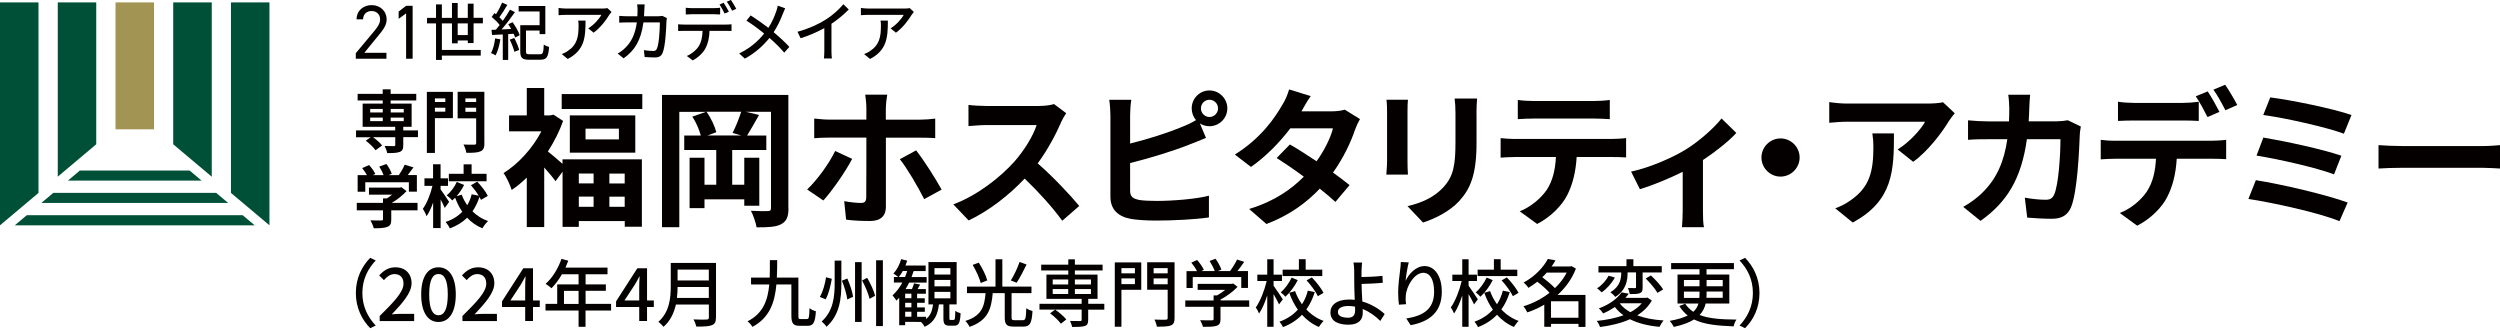 <?xml version="1.0" encoding="UTF-8"?><svg id="_レイヤー_1" xmlns="http://www.w3.org/2000/svg" width="406" height="54" viewBox="0 0 406 54"><defs><style>.cls-1{fill:#a29452;}.cls-1,.cls-2,.cls-3{stroke-width:0px;}.cls-2{fill:#040000;}.cls-3{fill:#005038;}</style></defs><polygon class="cls-3" points="4.35 34.95 2.4 36.59 41.36 36.59 39.41 34.95 4.35 34.95"/><polygon class="cls-3" points="35.1 31.32 8.66 31.32 6.71 32.96 37.05 32.96 35.1 31.32"/><polygon class="cls-3" points="30.79 27.69 12.97 27.69 11.03 29.33 32.74 29.33 30.79 27.69"/><polygon class="cls-3" points="6.25 31.33 6.25 .39 0 .39 0 36.59 6.25 31.33"/><polygon class="cls-3" points="37.51 31.33 37.51 .39 43.76 .39 43.76 36.59 37.51 31.33"/><polygon class="cls-3" points="15.63 23.43 15.63 .39 9.38 .39 9.38 28.69 15.63 23.43"/><rect class="cls-1" x="18.76" y=".39" width="6.25" height="20.61"/><polygon class="cls-3" points="34.39 28.7 34.39 .39 28.13 .39 28.13 23.43 34.39 28.7"/><path class="cls-2" d="m62.76,9.54h-4.98v-.9l2.99-3.58c.58-.69.96-1.27.96-1.92,0-.9-.68-1.35-1.38-1.35-.76,0-1.36.46-1.39,1.35h-1.05c0-1.42,1.11-2.31,2.44-2.31s2.44.89,2.44,2.36c0,1.02-.74,1.84-1.28,2.51l-2.34,2.87h3.59v.97Z"/><polygon class="cls-2" points="67.01 9.54 65.95 9.54 65.95 2.17 64.74 3.06 64.74 1.88 65.95 .94 67.01 .94 67.01 9.54"/><path class="cls-2" d="m75.97,7v-.43h-1.64v.47h-.93v-3.24h-1.64v4.31h6.31v.92h-6.31v.7h-.95V3.8h-1.46v-.9h1.46V.71h.95v2.19h1.64V.49h.93v2.41h1.64V.6h.94v2.29h1.51v.9h-1.51v3.2h-.94Zm0-3.2h-1.64v1.89h1.64v-1.89Z"/><path class="cls-2" d="m81.26,6.39c-.15.97-.44,1.96-.77,2.6-.17-.11-.55-.3-.75-.37.34-.61.56-1.51.67-2.39l.85.16Zm1.98-2.79c.47.65.97,1.53,1.16,2.11l-.74.38c-.06-.17-.14-.39-.25-.61l-.88.06v4.19h-.88v-4.14c-.64.03-1.24.06-1.74.09l-.09-.83.71-.03c.2-.23.41-.49.62-.76-.32-.42-.84-.93-1.3-1.31l.45-.63c.08.06.16.13.25.19.37-.57.76-1.32,1-1.89l.84.37c-.39.68-.88,1.46-1.29,2.02.21.19.4.4.55.58.45-.62.87-1.27,1.17-1.82l.81.4c-.63.9-1.43,1.97-2.17,2.81l1.55-.08c-.15-.26-.31-.54-.47-.77l.7-.33Zm.28,2.57c.32.61.66,1.41.79,1.94l-.77.3c-.13-.52-.45-1.35-.76-1.97l.74-.27Zm4.18,2.64c.47,0,.55-.24.61-1.57.22.16.61.31.86.39-.11,1.6-.38,2.07-1.41,2.07h-1.84c-1.09,0-1.43-.28-1.43-1.37v-4.24h3.14V1.86h-3.4v-.89h4.33v4.57h-.93v-.58h-2.21v3.36c0,.42.09.49.6.49h1.68Z"/><path class="cls-2" d="m98.96,2.39c-.45.77-1.44,2.12-2.56,2.92l-.87-.71c.92-.54,1.83-1.59,2.13-2.19h-5.72c-.42,0-.78.03-1.23.06v-1.18c.39.05.81.1,1.23.1h5.84c.23,0,.7-.03.87-.07l.66.62c-.09.12-.26.32-.34.44m-6.78,7.19l-.96-.79c.3-.11.67-.28,1-.52,1.49-.97,1.73-2.31,1.73-4.06,0-.29,0-.54-.06-.85h1.19c0,2.76-.16,4.8-2.9,6.23"/><path class="cls-2" d="m104.64,1.6c-.01.36-.03.71-.05,1.04h2.26c.27,0,.51-.03.72-.06l.73.36c-.03.18-.06.41-.07.54-.03,1.07-.17,4.1-.63,5.13-.22.49-.57.72-1.21.72-.56,0-1.17-.03-1.7-.07l-.13-1.11c.53.07,1.09.13,1.51.13.31,0,.48-.09.6-.36.36-.74.49-3.13.49-4.28h-2.67c-.39,2.94-1.42,4.56-3.22,5.84l-.96-.79c.38-.2.84-.53,1.2-.89,1.01-.96,1.65-2.24,1.91-4.16h-1.59c-.39,0-.88.01-1.27.04v-1.1c.4.03.87.06,1.27.06h1.68c.02-.32.03-.66.03-1.02,0-.23-.03-.67-.07-.91h1.22c-.02.24-.04.64-.05.89"/><path class="cls-2" d="m111.08,3.99h6.84c.22,0,.61-.01.88-.05v1.09c-.25-.01-.61-.02-.88-.02h-2.69c-.04,1.12-.25,2.05-.65,2.82-.37.72-1.17,1.5-2.08,1.98l-.96-.72c.77-.32,1.52-.93,1.93-1.58.45-.71.59-1.55.63-2.5h-3.02c-.31,0-.66.01-.95.03v-1.1c.29.03.63.05.95.05m1.3-2.67h3.53c.32,0,.72-.02,1.04-.06v1.09c-.33-.02-.71-.04-1.04-.04h-3.52c-.36,0-.74.02-1.02.04v-1.09c.31.04.67.06,1.01.06m5.99.58l-.69.3c-.21-.42-.54-1.06-.83-1.46l.67-.29c.26.38.64,1.04.85,1.45m1.2-.47l-.68.31c-.22-.46-.56-1.06-.86-1.46l.67-.29c.28.4.68,1.06.87,1.44"/><path class="cls-2" d="m127.14,2.22c-.33.88-.84,2.01-1.5,3.01.93.77,1.83,1.6,2.55,2.39l-.83.93c-.75-.88-1.53-1.63-2.4-2.39-.95,1.17-2.2,2.38-4,3.36l-.92-.84c1.78-.86,3.04-1.96,4.06-3.24-.76-.62-1.85-1.44-2.88-2.09l.69-.85c.88.56,2.04,1.38,2.87,2.02.61-.92,1-1.86,1.3-2.73.08-.23.18-.61.23-.87l1.21.43c-.11.21-.29.63-.37.86"/><path class="cls-2" d="m134.06,3.21c1.09-.68,2.19-1.66,2.9-2.52l.88.85c-.79.81-1.77,1.63-2.81,2.32v4.39c0,.43.02,1.02.07,1.25h-1.29c.03-.23.06-.82.06-1.25v-3.68c-1.1.6-2.48,1.22-3.85,1.64l-.51-1.05c1.83-.5,3.39-1.22,4.55-1.95"/><path class="cls-2" d="m148.06,2.39c-.45.77-1.44,2.12-2.56,2.92l-.87-.71c.92-.54,1.83-1.59,2.13-2.19h-5.72c-.42,0-.78.03-1.23.06v-1.18c.39.05.81.1,1.23.1h5.84c.23,0,.7-.03.87-.07l.66.62c-.09.12-.26.32-.34.44m-6.78,7.19l-.96-.79c.3-.11.67-.28,1-.52,1.49-.97,1.73-2.31,1.73-4.06,0-.29,0-.54-.06-.85h1.19c0,2.76-.16,4.8-2.9,6.23"/><path class="cls-2" d="m60.12,41.87l.9.43c-1.29,1.36-2.17,3.08-2.17,5.28s.88,3.92,2.17,5.29l-.9.43c-1.34-1.38-2.33-3.29-2.33-5.72s.99-4.34,2.33-5.71"/><path class="cls-2" d="m61.65,51.33c2.42-2.4,3.88-3.93,3.88-5.27,0-.93-.5-1.55-1.47-1.55-.68,0-1.25.44-1.71.98l-.77-.76c.74-.81,1.51-1.32,2.64-1.32,1.59,0,2.62,1.03,2.62,2.58s-1.4,3.14-3.21,5.06c.44-.05.99-.08,1.42-.08h2.21v1.17h-5.6v-.8Z"/><path class="cls-2" d="m68.4,47.82c0-2.88,1.09-4.41,2.81-4.41s2.81,1.54,2.81,4.41-1.07,4.47-2.81,4.47-2.81-1.59-2.81-4.47m4.32,0c0-2.46-.62-3.32-1.51-3.32s-1.51.86-1.51,3.32.62,3.38,1.51,3.38,1.51-.92,1.51-3.38"/><path class="cls-2" d="m75.09,51.33c2.42-2.4,3.88-3.93,3.88-5.27,0-.93-.5-1.55-1.47-1.55-.68,0-1.25.44-1.71.98l-.77-.76c.74-.81,1.51-1.32,2.64-1.32,1.59,0,2.62,1.03,2.62,2.58s-1.4,3.14-3.21,5.06c.44-.05.99-.08,1.42-.08h2.21v1.17h-5.6v-.8Z"/><path class="cls-2" d="m85.29,49.86h-3.76v-.92l3.45-5.37h1.58v5.23h1.1v1.06h-1.1v2.27h-1.27v-2.27Zm0-1.06v-2.17c0-.48.03-1.24.06-1.72h-.05c-.21.43-.45.84-.7,1.28l-1.71,2.61h2.39Z"/><path class="cls-2" d="m99.23,50.43h-4.14v2.64h-1.13v-2.64h-5.37v-1.08h1.9v-3.16h3.47v-1.65h-2.7c-.51.88-1.1,1.67-1.7,2.27-.21-.19-.68-.55-.95-.72,1.08-.94,2.03-2.46,2.57-4.05l1.11.3c-.14.37-.31.76-.46,1.12h6.83v1.08h-3.56v1.65h3.29v1.04h-3.29v2.12h4.14v1.08Zm-5.27-3.19h-2.37v2.12h2.37v-2.12Z"/><path class="cls-2" d="m103.81,49.86h-3.76v-.92l3.45-5.37h1.58v5.23h1.1v1.06h-1.1v2.27h-1.27v-2.27Zm0-1.06v-2.17c0-.48.03-1.24.06-1.72h-.05c-.21.43-.45.84-.7,1.28l-1.71,2.61h2.39Z"/><path class="cls-2" d="m116.27,51.57c0,.72-.19,1.06-.66,1.24-.5.2-1.3.23-2.52.23-.07-.32-.28-.86-.47-1.17.92.05,1.86.04,2.15.02.26,0,.35-.1.35-.35v-2.09h-5.35c-.31,1.34-.9,2.67-2.02,3.63-.17-.24-.59-.65-.84-.81,1.84-1.6,2.02-3.95,2.02-5.82v-3.75h7.35v8.87Zm-1.16-3.19v-1.77h-5.07c0,.55-.03,1.15-.11,1.77h5.18Zm-5.07-2.83h5.07v-1.77h-5.07v1.77Z"/><path class="cls-2" d="m131.06,51.81c.31,0,.37-.29.4-1.76.27.22.73.42,1.04.5-.11,1.77-.39,2.36-1.33,2.36h-1.31c-1,0-1.34-.36-1.34-1.64v-5.07h-2.43c-.27,2.93-1.11,5.4-3.89,6.88-.17-.28-.52-.7-.8-.9,2.53-1.27,3.29-3.4,3.53-5.98h-2.96v-1.12h3.03c.03-.91.03-1.85.03-2.83h1.19c-.01.97-.01,1.92-.06,2.83h3.5v6.21c0,.47.05.53.39.53h1.01Z"/><path class="cls-2" d="m135.09,45.27c-.2,1.1-.51,2.49-1.01,3.34l-.94-.39c.5-.84.85-2.12,1.01-3.2l.94.26Zm1.55-2.96v3.7c0,2.46-.26,5.12-2.42,7.06-.15-.28-.54-.67-.78-.86,1.9-1.71,2.11-4.06,2.11-6.19v-3.7h1.09Zm.97,2.92c.42.96.83,2.19.93,2.97l-.94.43c-.09-.79-.47-2.06-.87-3.05l.88-.35Zm2.32,7.05h-1.07v-9.71h1.07v9.71Zm.9-7.16c.54.93,1.11,2.14,1.29,2.91l-.9.5c-.18-.79-.7-2.04-1.22-2.98l.83-.43Zm2.55,7.83h-1.1v-10.68h1.1v10.68Z"/><path class="cls-2" d="m154.87,51.96c.2,0,.25-.18.27-1.48.2.17.6.32.86.39-.07,1.6-.32,2.02-1.01,2.02h-.77c-.83,0-1.01-.3-1.01-1.24v-2.21h-.73c-.19,1.64-.71,2.89-2.31,3.63-.12-.23-.4-.62-.6-.79h.02s-2.59-.01-2.59-.01v.54h-.97v-4.46c-.14.17-.3.32-.45.47-.11-.19-.45-.63-.64-.85.61-.54,1.16-1.26,1.6-2.08h-1.37v-.9h.71c-.2-.17-.57-.44-.79-.56.56-.6,1.01-1.47,1.26-2.34l.98.24c-.08.26-.18.53-.28.79h3.28v.9h-1.95c-.11.34-.22.66-.35.98h2.46v.9h-2.85c-.18.37-.37.72-.58,1.05h1.04c.13-.31.27-.66.34-.93l.99.19c-.14.25-.28.51-.41.74h1.34v.75h-1.42v.74h1.24v.74h-1.24v.74h1.25v.72h-1.25v.81h1.45v.36c.74-.57,1.01-1.39,1.14-2.37h-.75v-6.88h4.58v6.88h-1.18v2.2c0,.29.03.32.19.32h.5Zm-7.89-6.97c.13-.32.25-.64.35-.98h-.72c-.2.37-.42.71-.66.98h1.03Zm1.03,2.7h-1.01v.74h1.01v-.74Zm0,1.48h-1.01v.74h1.01v-.74Zm-1.01,2.27h1.01v-.81h-1.01v.81Zm4.76-6.86h2.58v-1.04h-2.58v1.04Zm0,1.92h2.58v-1.04h-2.58v1.04Zm0,1.95h2.58v-1.05h-2.58v1.05Z"/><path class="cls-2" d="m166.11,52c.44,0,.5-.28.56-1.95.24.19.71.39,1.01.48-.13,1.98-.41,2.51-1.48,2.51h-1.57c-1.16,0-1.46-.35-1.46-1.52v-3.92h-1.95c-.22,2.55-.78,4.47-3.77,5.48-.12-.29-.44-.74-.68-.96,2.71-.84,3.1-2.4,3.29-4.52h-3.02v-1.06h4.63v-4.44h1.11v4.44h4.73v1.06h-3.23v3.92c0,.39.07.48.5.48h1.33Zm-6.84-6.04c-.19-.77-.75-2.01-1.31-2.94l.99-.37c.58.9,1.18,2.09,1.38,2.89l-1.06.42Zm7.45-3.01c-.5,1.04-1.12,2.22-1.62,2.97l-.94-.37c.5-.8,1.1-2.06,1.42-3.01l1.14.42Z"/><path class="cls-2" d="m179.33,50.29h-2.61v1.66c0,.56-.12.84-.54.99-.44.14-1.1.16-2.06.16-.06-.3-.21-.71-.35-.98.71.02,1.44.02,1.64.02.19-.01.25-.06.25-.23v-1.63h-6.85v-.94h6.85v-.8h-5.72v-3.94h3.55v-.68h-4.4v-.94h4.4v-.86h1.07v.86h4.5v.94h-4.5v.68h3.68v3.94h-1.51v.8h2.61v.94Zm-7.04,2.28c-.34-.49-1.11-1.21-1.76-1.69l.83-.6c.65.45,1.43,1.12,1.81,1.6l-.87.68Zm-1.33-6.37h2.52v-.82h-2.52v.82Zm0,1.55h2.52v-.81h-2.52v.81Zm3.6-1.55h2.61v-.82h-2.61v.82Zm2.61.74h-2.61v.81h2.61v-.81Z"/><path class="cls-2" d="m185.34,47.06h-3.22v6h-1.08v-10.45h4.3v4.45Zm-3.22-2.67h2.19v-.85h-2.19v.85Zm2.19.82h-2.19v.93h2.19v-.93Zm6.44,6.42c0,.69-.15,1.03-.6,1.22-.46.18-1.18.2-2.28.2-.03-.31-.22-.84-.39-1.15.78.04,1.6.02,1.84.02.24-.01.31-.08.31-.3v-4.57h-3.33v-4.46h4.45v9.03Zm-3.4-7.24h2.28v-.85h-2.28v.85Zm2.28.82h-2.28v.96h2.28v-.96Z"/><path class="cls-2" d="m202.86,49.82h-4.65v2c0,.61-.15.92-.64,1.09-.48.16-1.18.17-2.2.17-.08-.31-.3-.77-.46-1.08.83.03,1.65.03,1.89.02.24-.01.29-.06.29-.24v-1.96h-4.6v-1.03h4.6v-.82h.56c.46-.25.93-.57,1.33-.9h-4.48v-.97h5.53l.24-.06.71.54c-.71.76-1.75,1.53-2.76,2.06v.15h4.65v1.03Zm-9.14-3.05h-1.03v-2.74h1.7c-.21-.43-.58-.97-.92-1.38l.94-.43c.43.48.9,1.15,1.1,1.6l-.42.2h2.18c-.17-.48-.51-1.14-.83-1.64l.96-.36c.4.54.8,1.29.95,1.77l-.58.23h1.99c.41-.55.87-1.3,1.14-1.87l1.16.37c-.34.51-.73,1.04-1.1,1.5h1.71v2.74h-1.09v-1.76h-7.88v1.76Z"/><path class="cls-2" d="m207.71,49.42c-.18-.39-.54-1.08-.88-1.66v5.31h-1.03v-5.09c-.38,1.16-.84,2.24-1.33,2.94-.11-.31-.35-.74-.53-.99.72-.99,1.41-2.76,1.77-4.29h-1.52v-1.03h1.61v-2.5h1.03v2.5h1.36v1.03h-1.36v.77c.33.43,1.28,1.86,1.5,2.2l-.61.82Zm5.81-2c-.32,1.04-.77,2-1.37,2.83.77.83,1.71,1.47,2.81,1.87-.25.22-.6.68-.77.98-1.07-.45-1.98-1.14-2.75-1.98-.81.84-1.82,1.52-3.08,2-.12-.25-.39-.67-.57-.88,1.24-.44,2.23-1.12,2.98-1.95-.58-.81-1.04-1.73-1.39-2.74l.94-.28c.27.77.65,1.49,1.12,2.14.44-.67.75-1.42.95-2.21l1.11.23Zm-2.77-1.92c-.5.99-1.24,2.01-2.02,2.69-.16-.22-.52-.54-.74-.71.71-.6,1.39-1.57,1.77-2.4l.99.42Zm3.99-.67h-6.44v-1.03h2.64v-1.7h1.1v1.7h2.7v1.03Zm-1.7.22c.73.75,1.55,1.79,1.9,2.51l-.92.54c-.32-.71-1.11-1.78-1.83-2.57l.85-.48Z"/><path class="cls-2" d="m221.11,43.94c-.01.3,0,.67,0,1.05.94-.01,2.38-.07,3.4-.19l.05,1.12c-1.03.11-2.49.17-3.44.19,0,.77.07,1.87.12,2.85,1.51.43,2.81,1.27,3.63,2.04l-.71,1.12c-.72-.73-1.72-1.48-2.86-1.94.01.24.01.45.01.63,0,1.02-.57,1.92-2.31,1.92-1.65,0-2.94-.54-2.94-2.01,0-1.16.99-2.08,3.08-2.08.3,0,.59.03.87.05-.04-.94-.08-2.01-.08-2.69s-.01-1.56-.01-2.08c-.01-.5-.05-1.03-.12-1.29h1.41c-.05.3-.08.89-.09,1.29m-2.23,7.68c.81,0,1.18-.38,1.18-1.2,0-.16,0-.36-.01-.6-.35-.07-.71-.11-1.07-.11-1.1,0-1.72.37-1.72.98s.62.92,1.63.92"/><path class="cls-2" d="m228.28,45.58c.52-1.09,1.65-2.37,3.08-2.37,1.6,0,2.79,1.6,2.79,4.17,0,3.34-2.05,4.87-5.06,5.43l-.71-1.09c2.58-.41,4.52-1.38,4.52-4.34,0-1.87-.62-3.08-1.75-3.08-1.44,0-2.75,2.15-2.85,3.73-.04.39-.04.8.05,1.37l-1.16.08c-.06-.45-.13-1.15-.13-1.94,0-1.12.19-2.76.34-3.85.06-.41.08-.8.09-1.14l1.29.06c-.2.75-.44,2.2-.51,2.95"/><path class="cls-2" d="m239.38,49.42c-.18-.39-.54-1.08-.88-1.66v5.31h-1.03v-5.09c-.38,1.16-.84,2.24-1.33,2.94-.11-.31-.35-.74-.53-.99.72-.99,1.41-2.76,1.77-4.29h-1.52v-1.03h1.61v-2.5h1.03v2.5h1.36v1.03h-1.36v.77c.33.43,1.28,1.86,1.5,2.2l-.61.82Zm5.81-2c-.32,1.04-.77,2-1.37,2.83.77.83,1.71,1.47,2.81,1.87-.25.22-.6.68-.77.98-1.07-.45-1.98-1.14-2.75-1.98-.81.84-1.82,1.52-3.08,2-.12-.25-.39-.67-.57-.88,1.24-.44,2.23-1.12,2.98-1.95-.58-.81-1.04-1.73-1.39-2.74l.94-.28c.27.77.65,1.49,1.12,2.14.44-.67.75-1.42.95-2.21l1.11.23Zm-2.77-1.92c-.5.99-1.24,2.01-2.02,2.69-.16-.22-.52-.54-.74-.71.71-.6,1.39-1.57,1.77-2.4l.99.42Zm3.99-.67h-6.44v-1.03h2.64v-1.7h1.1v1.7h2.7v1.03Zm-1.7.22c.73.75,1.55,1.79,1.9,2.51l-.92.54c-.32-.71-1.11-1.78-1.83-2.57l.85-.48Z"/><path class="cls-2" d="m257.48,53.09h-1.13v-.49h-4.46v.47h-1.1v-3.59c-.88.51-1.82.95-2.76,1.25-.13-.3-.41-.75-.62-.99,1.47-.44,2.96-1.2,4.23-2.19-.48-.56-1.28-1.27-1.98-1.8-.45.35-.93.69-1.45,1-.17-.28-.52-.68-.78-.86,1.94-1.06,3.26-2.55,3.94-3.84l1.24.24c-.19.33-.4.66-.63.98h3.01l.2-.06.74.41c-.65,1.7-1.71,3.13-2.98,4.28h4.53v5.19Zm-6.29-8.82c-.22.25-.46.51-.72.75.71.53,1.53,1.21,2.05,1.77.78-.74,1.44-1.59,1.91-2.52h-3.24Zm5.15,4.65h-4.46v2.68h4.46v-2.68Z"/><path class="cls-2" d="m268.26,48.8c-.57,1-1.38,1.79-2.37,2.42,1.19.44,2.64.72,4.27.82-.24.28-.52.74-.65,1.04-1.89-.18-3.49-.57-4.8-1.24-1.44.65-3.12,1.04-4.87,1.27-.07-.26-.33-.77-.53-.99,1.57-.16,3.05-.45,4.34-.92-.53-.38-.99-.82-1.39-1.34-.57.38-1.2.74-1.92,1.05-.15-.28-.47-.66-.7-.82,1.83-.67,3.06-1.66,3.71-2.61l1.16.22c-.17.23-.34.45-.53.67h3.37l.19-.05.72.49Zm-6-3.74c-.48.9-1.31,1.84-2.15,2.42-.19-.22-.54-.5-.75-.66.78-.49,1.53-1.32,1.86-2.04l1.04.29Zm2.06-.79c0,1.23-.2,2.81-1.99,3.95-.18-.24-.55-.58-.8-.75,1.6-.96,1.76-2.24,1.76-3.22h-3.7v-1.03h4.55v-1.11h1.12v1.11h4.61v1.03h-3.11v2.41c0,.5-.06.79-.44.94-.35.16-.89.16-1.64.16-.04-.29-.18-.69-.3-.98.5.02.99.02,1.13.01.14,0,.18-.04.18-.17v-2.38h-1.37v.02Zm-1.27,5c.42.56,1.01,1.04,1.72,1.43.74-.39,1.38-.87,1.86-1.45h-3.58Zm5.05-4.54c.73.66,1.59,1.61,2,2.27l-.93.56c-.35-.63-1.2-1.64-1.91-2.33l.84-.5Z"/><path class="cls-2" d="m277,49.27c-.14.68-.44,1.31-.98,1.88,1.51.6,3.49.73,5.99.75-.2.26-.4.73-.46,1.1-2.64-.1-4.79-.3-6.44-1.12-.77.49-1.84.9-3.28,1.21-.13-.25-.43-.73-.67-.98,1.29-.23,2.22-.53,2.93-.87-.53-.41-.98-.92-1.37-1.54l.95-.38c.37.54.8.97,1.32,1.32.45-.41.7-.86.84-1.35h-3.4v-4.71h3.57v-.86h-4.61v-1h10.2v1h-4.45v.86h3.7v4.71h-3.86Zm-3.53-2.78h2.53v-1.02h-2.53v1.02Zm2.51,1.88c.02-.19.02-.38.02-.58v-.43h-2.53v1.02h2.51Zm3.79-1.02h-2.62v.44c0,.2,0,.38-.02.57h2.64v-1.02Zm-2.62-.86h2.62v-1.02h-2.62v1.02Z"/><path class="cls-2" d="m283.4,53.3l-.9-.43c1.28-1.36,2.17-3.09,2.17-5.29s-.88-3.92-2.17-5.28l.9-.43c1.34,1.38,2.34,3.29,2.34,5.72s-.99,4.34-2.34,5.71"/><path class="cls-2" d="m91.36,25.88h12.88v10.94h-2.78v-.92h-7.46v.94h-2.64v-8.96l-1.14,1.55c-.41-.58-1.14-1.45-1.84-2.23v9.68h-2.83v-8.04c-.8.78-1.62,1.45-2.45,2.01-.24-.77-.89-2.2-1.33-2.74,2.39-1.48,4.72-4.02,6.15-6.78h-5.25v-2.59h2.88v-4.45h2.83v4.45h.99l.51-.12,1.57,1.02c-.61,1.74-1.48,3.41-2.47,4.96.65.51,1.69,1.4,2.37,2.01v-.75Zm12.95-8.18h-13.09v-2.42h13.09v2.42Zm-1.14,7.09h-10.63v-6.05h10.63v6.05Zm-9.17,4.99h2.4v-1.6h-2.4v1.6Zm0,3.8h2.4v-1.65h-2.4v1.65Zm6.51-12.68h-5.42v1.74h5.42v-1.74Zm.94,7.29h-2.49v1.6h2.49v-1.6Zm0,3.75h-2.49v1.65h2.49v-1.65Z"/><path class="cls-2" d="m128.05,33.77c0,1.43-.29,2.15-1.19,2.64-.85.46-2.11.51-3.99.51-.12-.75-.53-1.96-.92-2.69,1.11.07,2.35.07,2.73.05.39,0,.53-.12.53-.53v-15.59h-4.07l2.13.51c-.68,1.19-1.38,2.45-1.94,3.34h3.12v2.35h-5.54v5.64h1.96v-4.38h2.44v7.79h-2.44v-1.04h-6.46v1.43h-2.42v-8.18h2.42v4.38h1.91v-5.64h-5.2v-2.35h2.69c-.24-.92-.77-2.18-1.38-3.07l2.2-.77h-4.31v18.73h-2.81V15.42h20.52v18.35Zm-9.08-12.18c.48-.94,1.06-2.35,1.4-3.44h-5.64c.73.99,1.36,2.37,1.6,3.32l-1.43.53h5.47l-1.4-.41Z"/><path class="cls-2" d="m133.72,32.56l-2.64-1.79c1.62-1.53,3.56-4.19,4.55-6.25l2.76,1.28c-1.11,2.15-3.36,5.32-4.67,6.75m10.14-15.06v1.94h5.62c.7,0,1.74-.07,2.4-.17v3.17c-.75-.05-1.7-.07-2.37-.07h-5.64v11.26c0,1.4-.82,2.27-2.54,2.27-1.28,0-2.71-.05-3.92-.22l-.31-3c1.04.19,2.1.29,2.71.29s.85-.24.87-.87c.02-.89.02-8.57.02-9.71v-.03h-6.15c-.73,0-1.65.03-2.32.1v-3.2c.73.07,1.57.17,2.32.17h6.15v-1.94c0-.63-.12-1.7-.19-2.11h3.58c-.07.34-.22,1.5-.22,2.11m9.05,13.31l-2.83,1.55c-1.04-2.06-2.76-4.99-3.95-6.49l2.64-1.43c1.23,1.55,3.17,4.6,4.14,6.37"/><path class="cls-2" d="m172.32,19.87c-.82,1.89-2.18,4.48-3.8,6.66,2.4,2.08,5.33,5.18,6.75,6.92l-2.76,2.4c-1.57-2.18-3.82-4.65-6.1-6.85-2.56,2.71-5.78,5.23-9.1,6.8l-2.49-2.61c3.9-1.45,7.65-4.41,9.92-6.95,1.6-1.81,3.07-4.21,3.61-5.93h-8.21c-1.02,0-2.35.14-2.86.17v-3.44c.65.1,2.13.17,2.86.17h8.54c1.04,0,2.01-.14,2.49-.31l1.98,1.48c-.19.27-.63,1.02-.85,1.5"/><path class="cls-2" d="m196.41,14.69c1.6,0,2.91,1.31,2.91,2.91s-1.31,2.9-2.91,2.9c-.58,0-1.11-.17-1.55-.46l.99,2.35c-.94.39-2.03.85-2.83,1.14-2.45.97-6.34,2.18-9.49,2.95v4.48c0,1.04.48,1.31,1.57,1.53.72.1,1.72.14,2.81.14,2.52,0,6.44-.31,8.42-.85v3.53c-2.27.34-5.95.51-8.62.51-1.57,0-3.03-.1-4.06-.27-2.11-.39-3.32-1.55-3.32-3.63v-13.19c0-.53-.07-1.79-.19-2.52h3.58c-.12.72-.19,1.84-.19,2.52v4.58c2.86-.7,6.22-1.77,8.38-2.69.78-.29,1.5-.63,2.32-1.11-.44-.51-.7-1.19-.7-1.91,0-1.6,1.28-2.91,2.88-2.91m0,4.31c.77,0,1.4-.63,1.4-1.4s-.63-1.4-1.4-1.4-1.38.63-1.38,1.4.63,1.4,1.38,1.4"/><path class="cls-2" d="m211.37,18.08h4.91c.75,0,1.57-.1,2.11-.27l2.47,1.53c-.27.46-.58,1.11-.8,1.72-.65,1.96-1.86,4.55-3.58,6.97,1.04.75,1.98,1.45,2.69,2.03l-2.3,2.73c-.65-.61-1.55-1.36-2.54-2.15-2.13,2.25-4.89,4.31-8.66,5.74l-2.81-2.44c4.19-1.28,6.88-3.24,8.88-5.25-1.57-1.16-3.17-2.25-4.41-3.03l2.15-2.2c1.28.73,2.81,1.72,4.33,2.73,1.26-1.74,2.3-3.85,2.66-5.35h-6.92c-1.7,2.25-3.95,4.57-6.39,6.27l-2.62-2.01c4.24-2.64,6.49-5.95,7.7-8.06.39-.58.89-1.69,1.11-2.52l3.51,1.09c-.61.85-1.21,1.94-1.5,2.47"/><path class="cls-2" d="m228.58,18.06v8.18c0,.61.02,1.55.07,2.11h-3.51c.02-.46.12-1.4.12-2.13v-8.16c0-.46-.02-1.31-.1-1.86h3.49c-.05.56-.07,1.09-.07,1.86m11.21.36v4.79c0,5.2-1.02,7.46-2.81,9.44-1.6,1.74-4.11,2.93-5.88,3.49l-2.52-2.66c2.4-.56,4.36-1.48,5.81-3.05,1.67-1.81,1.98-3.63,1.98-7.41v-4.6c0-.97-.05-1.74-.14-2.42h3.65c-.05.68-.1,1.45-.1,2.42"/><path class="cls-2" d="m246.03,22.56h15.85c.51,0,1.57-.05,2.2-.14v3.15c-.6-.05-1.52-.07-2.2-.07h-5.83c-.15,2.49-.68,4.53-1.55,6.22-.85,1.67-2.71,3.56-4.87,4.65l-2.83-2.06c1.72-.65,3.41-2.06,4.38-3.46.99-1.5,1.4-3.32,1.5-5.35h-6.66c-.73,0-1.65.05-2.32.1v-3.17c.73.07,1.57.14,2.32.14m3.07-6.17h9.73c.82,0,1.79-.05,2.61-.17v3.12c-.82-.05-1.77-.1-2.61-.1h-9.71c-.85,0-1.86.05-2.62.1v-3.12c.8.12,1.79.17,2.59.17"/><path class="cls-2" d="m273.55,24.42c2.35-1.43,4.79-3.61,6.03-5.18l2.4,2.35c-1.14,1.26-3.27,2.98-5.42,4.4v8.3c0,.85.02,2.13.17,2.61h-3.58c.05-.48.12-1.77.12-2.61v-6.39c-2.13,1.07-4.84,2.18-6.95,2.83l-1.43-2.86c3.15-.68,6.75-2.3,8.66-3.46"/><path class="cls-2" d="m292.26,25.58c0,1.69-1.4,3.1-3.1,3.1s-3.1-1.4-3.1-3.1,1.4-3.1,3.1-3.1,3.1,1.4,3.1,3.1"/><path class="cls-2" d="m316.51,19.65c-1.14,1.89-3.44,4.94-5.81,6.63l-2.52-2.01c1.94-1.19,3.83-3.32,4.45-4.5h-12.61c-1.02,0-1.82.07-2.95.17v-3.36c.92.14,1.94.24,2.95.24h13.05c.68,0,2.01-.07,2.47-.22l1.91,1.79c-.27.32-.72.9-.94,1.26m-15.64,16.48l-2.83-2.3c.77-.27,1.65-.68,2.54-1.33,3.07-2.13,3.66-4.7,3.66-8.66,0-.75-.05-1.4-.17-2.18h3.51c0,6-.12,10.94-6.7,14.48"/><path class="cls-2" d="m329.56,17.52c-.03.75-.05,1.48-.1,2.18h4.55c.61,0,1.23-.07,1.81-.17l2.11,1.02c-.07.39-.17,1.02-.17,1.28-.1,2.61-.39,9.37-1.43,11.84-.53,1.23-1.45,1.86-3.12,1.86-1.38,0-2.83-.1-3.99-.19l-.39-3.24c1.19.22,2.44.34,3.39.34.77,0,1.11-.27,1.38-.85.7-1.53,1.02-6.37,1.02-8.98h-5.45c-.9,6.39-3.2,10.19-7.53,13.26l-2.81-2.27c.99-.56,2.2-1.38,3.17-2.37,2.25-2.23,3.46-4.94,3.99-8.62h-3.19c-.82,0-2.15,0-3.19.1v-3.17c1.02.1,2.27.17,3.19.17h3.46c.03-.68.05-1.38.05-2.1,0-.53-.07-1.65-.17-2.23h3.56c-.07.56-.12,1.57-.14,2.15"/><path class="cls-2" d="m343.48,22.85h15.85c.51,0,1.57-.05,2.2-.15v3.15c-.6-.05-1.52-.07-2.2-.07h-5.83c-.14,2.49-.68,4.53-1.55,6.22-.85,1.7-2.71,3.56-4.87,4.65l-2.83-2.06c1.72-.65,3.41-2.03,4.38-3.46.99-1.5,1.4-3.31,1.5-5.35h-6.65c-.7,0-1.65.05-2.32.1v-3.17c.73.1,1.57.15,2.32.15m3.07-6.15h7.91c.82,0,1.79-.07,2.62-.19v3.12c-.82-.05-1.77-.07-2.62-.07h-7.91c-.82,0-1.86.03-2.59.07v-3.12c.77.12,1.77.19,2.59.19m13.89,1.45l-1.94.85c-.51-.99-1.26-2.44-1.91-3.37l1.94-.8c.6.89,1.45,2.42,1.91,3.32m2.9-1.11l-1.94.85c-.51-1.02-1.28-2.42-1.94-3.34l1.91-.8c.63.92,1.53,2.45,1.96,3.29"/><path class="cls-2" d="m381.26,32.89l-1.33,3.03c-3.27-1.36-10.92-3.03-14.79-3.61l1.21-3.05c4.14.65,11.59,2.4,14.91,3.63m-1.02-7.6l-1.19,3.03c-2.78-1.07-8.98-2.47-12.59-3.05l1.11-2.93c3.46.58,9.61,1.89,12.66,2.95m1.65-6.61l-1.23,3.03c-2.81-1.04-9.68-2.59-13.1-3.03l1.14-2.86c3.17.39,10.14,1.79,13.19,2.86"/><path class="cls-2" d="m390.17,23.72h13c1.14,0,2.2-.1,2.83-.15v3.8c-.58-.03-1.81-.12-2.83-.12h-13c-1.38,0-3,.05-3.9.12v-3.8c.87.07,2.64.15,3.9.15"/><path class="cls-2" d="m67.88,22.27h-2.39v1.3c0,.63-.13.93-.6,1.11-.45.17-1.12.18-2.01.18-.06-.36-.25-.82-.41-1.15.59.02,1.29.02,1.48.02.18,0,.24-.05.24-.2v-1.25h-3.61c.56.4,1.17.94,1.47,1.34l-1.06.78c-.3-.44-1-1.11-1.59-1.55l.8-.56h-2.38v-1.11h6.36v-.59h-5.29v-3.77h3.26v-.5h-4.07v-1.08h4.07v-.73h1.29v.73h4.16v1.08h-4.16v.5h3.41v3.77h-1.36v.59h2.39v1.11Zm-7.76-4.01h2.04v-.57h-2.04v.57Zm0,1.41h2.04v-.57h-2.04v.57Zm3.33-1.41h2.12v-.57h-2.12v.57Zm2.12.84h-2.12v.57h2.12v-.57Z"/><path class="cls-2" d="m73.55,19.19h-2.92v5.65h-1.31v-9.92h4.23v4.27Zm-2.92-2.63h1.69v-.58h-1.69v.58Zm1.69.94h-1.69v.63h1.69v-.63Zm6.35,5.74c0,.75-.16,1.14-.64,1.34-.48.22-1.21.24-2.29.24-.06-.38-.27-1-.47-1.35.7.04,1.52.03,1.75.03s.31-.08.31-.29v-3.99h-3.01v-4.31h4.34v8.32Zm-3.09-6.68h1.75v-.58h-1.75v.58Zm1.75.94h-1.75v.66h1.75v-.66Z"/><path class="cls-2" d="m67.81,34.16h-4.27v1.48c0,.69-.14,1.03-.69,1.22-.52.19-1.21.21-2.15.21-.09-.38-.34-.93-.54-1.29.71.03,1.53.03,1.75.02.23,0,.29-.04.29-.2v-1.44h-4.26v-1.21h4.26v-.73h.63c.29-.18.59-.39.85-.61h-3.76v-1.14h4.98l.29-.07.83.64c-.63.68-1.5,1.39-2.41,1.91h4.2v1.21Zm-8.49-3.02h-1.24v-2.7h1.51c-.2-.37-.5-.8-.77-1.14l1.12-.5c.39.43.83,1.02,1.01,1.45l-.4.19h1.74c-.15-.43-.43-.97-.7-1.39l1.17-.42c.36.48.72,1.15.86,1.6l-.53.21h1.68c.36-.52.74-1.17.95-1.69l1.43.43c-.3.42-.63.87-.93,1.25h1.48v2.7h-1.3v-1.53h-7.08v1.53Z"/><path class="cls-2" d="m72.23,33.78c-.14-.36-.41-.89-.67-1.39v4.65h-1.22v-4.15c-.3.86-.67,1.66-1.07,2.22-.11-.36-.4-.88-.6-1.2.65-.89,1.26-2.41,1.56-3.73h-1.3v-1.22h1.4v-2.28h1.22v2.28h1.21v1.22h-1.21v.57c.31.41,1.19,1.73,1.39,2.04l-.72.99Zm5.88-1.32c-.07-.14-.14-.31-.24-.48-.28.86-.66,1.64-1.14,2.34.7.69,1.54,1.24,2.53,1.58-.3.28-.72.81-.92,1.18-.97-.4-1.79-.99-2.48-1.72-.74.73-1.67,1.32-2.81,1.73-.13-.3-.46-.8-.68-1.05,1.13-.37,2.02-.94,2.7-1.65-.47-.68-.84-1.44-1.15-2.27-.15.15-.32.3-.48.43-.19-.24-.61-.62-.9-.83.67-.53,1.29-1.39,1.64-2.17l1.19.49c-.32.64-.75,1.29-1.22,1.81l.84-.23c.22.61.52,1.19.89,1.71.32-.54.57-1.14.72-1.78l1.14.23c-.34-.57-.82-1.19-1.26-1.7l1.02-.58c.67.7,1.41,1.64,1.72,2.32l-1.11.64Zm.91-3.02h-6.13v-1.21h2.4v-1.54h1.3v1.54h2.43v1.21Z"/></svg>